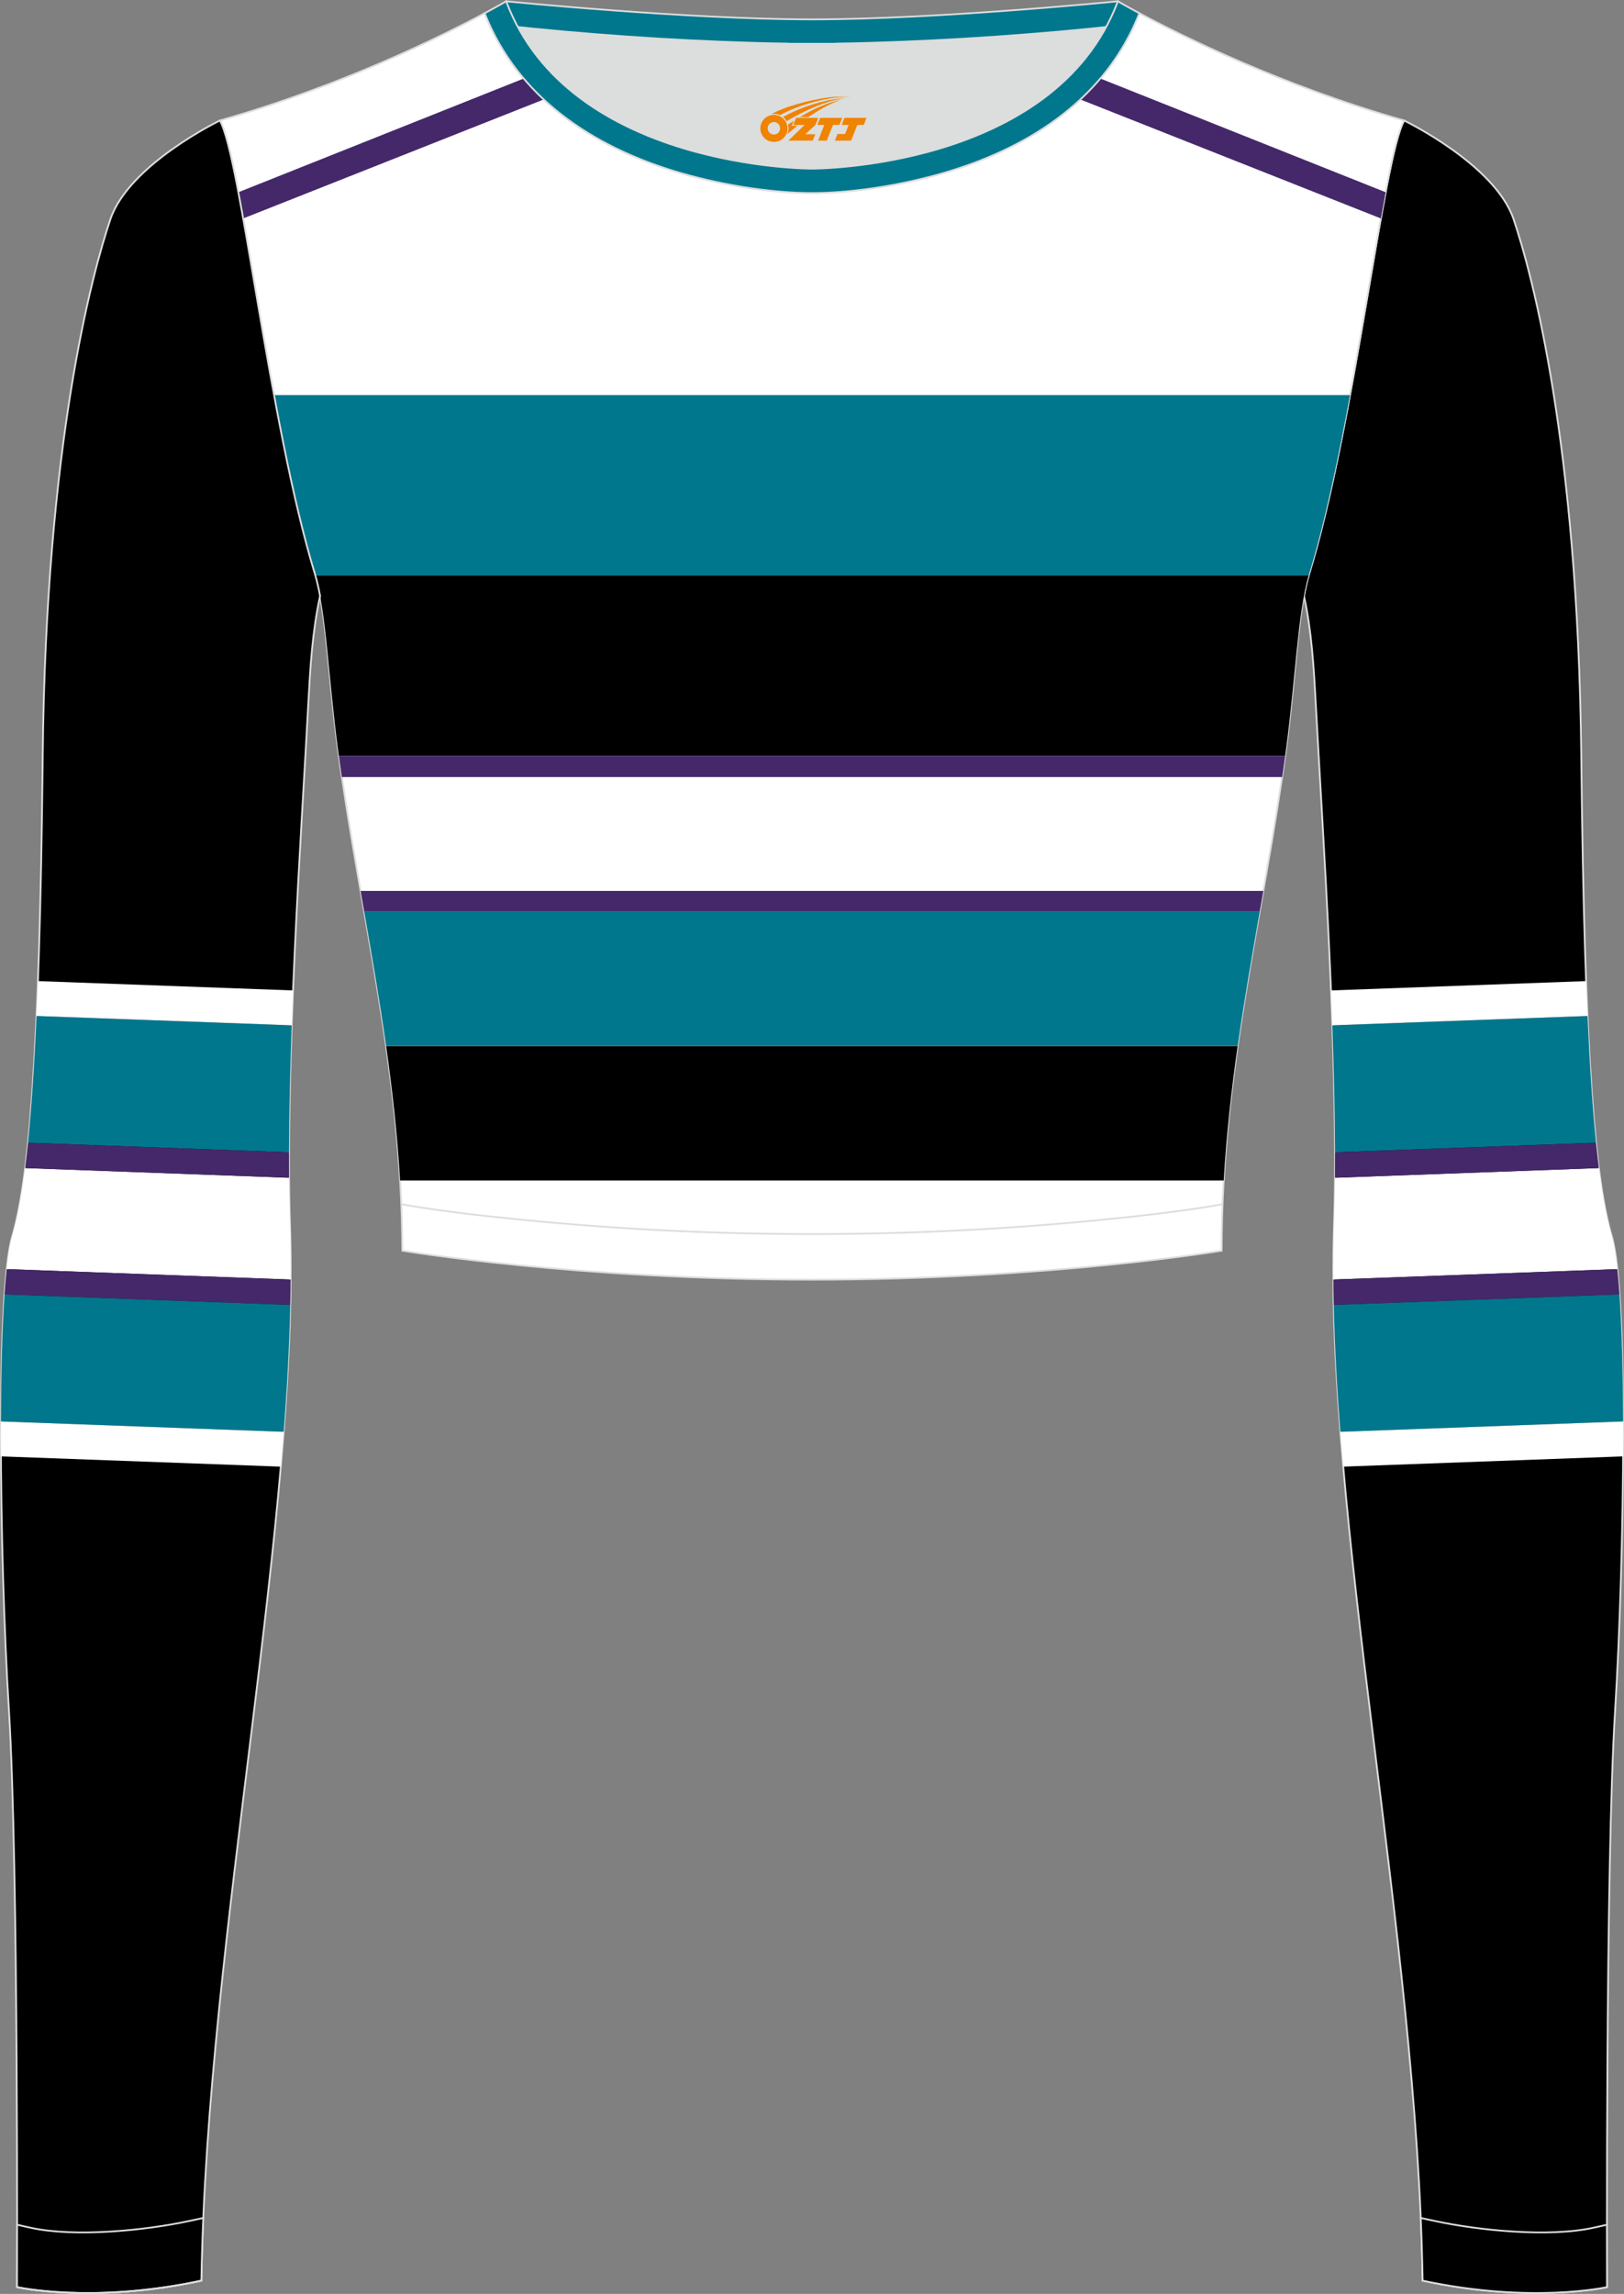 <?xml version="1.0" encoding="utf-8"?>
<!-- Generator: Adobe Illustrator 24.0.1, SVG Export Plug-In . SVG Version: 6.00 Build 0)  -->
<svg xmlns="http://www.w3.org/2000/svg" xmlns:xlink="http://www.w3.org/1999/xlink" version="1.1" id="图层_1" x="0px" y="0px" width="367.03px" height="518.23px" viewBox="0 0 367.02 518.22" enable-background="new 0 0 367.02 518.22" xml:space="preserve">
<rect x="0" y="0" width="367.02" height="518.22" fill="#808080" stroke="none"/>
<g>
	<path fill-rule="evenodd" clip-rule="evenodd" fill="#DCDDDD" d="M113.76,2.85c0,0,45.04,4.28,69.79,4.28s70.34-3.09,70.34-3.09   S241.33,40.8,183.46,40.8C125.59,40.79,113.76,2.85,113.76,2.85z"/>
	
		<path fill-rule="evenodd" clip-rule="evenodd" fill="#00778D" stroke="#DCDDDD" stroke-width="0.4" stroke-miterlimit="22.926" d="   M258.74,5.16l-5.47,0.6c-18.61,2.04-37.83,3.37-56.53,3.92c-2.57,0.08-5.14,0.13-7.72,0.17v0.04h-11V9.85   c-2.57-0.03-5.14-0.09-7.72-0.17c-18.7-0.55-37.91-1.88-56.53-3.92l-5.47-0.6l6.07-4.87c0,0,40.87,4.09,69.14,4.09   s69.11-4.09,69.11-4.09L258.74,5.16z"/>
	<path fill-rule="evenodd" clip-rule="evenodd" stroke="#DCDDDD" stroke-width="0.4" stroke-miterlimit="22.926" d="M317.33,27.23   c0,0,20.56,9.93,24.74,22.3c4.19,12.38,14.56,50.77,15.29,121.02s3.28,96.45,6.92,108.82c3.64,12.38,2.91,71.7,0.73,107.01   c-2.18,35.3-1.82,130.3-1.82,130.3s-17.11,3.82-41.67-1.46c-1.26-78.2-22.24-172.66-20.02-238.76c1.17-34.86-2.6-88.69-4.18-118.11   c-0.4-7.41-0.88-15.82-2.63-23.72c0.34-1.82,0.72-3.46,1.15-4.89C306.24,95.73,312.58,35.55,317.33,27.23z"/>
	<g>
		<path fill-rule="evenodd" clip-rule="evenodd" fill="#00778D" d="M358.77,229.51l-57.66,2.11c0.35,9.89,0.58,19.63,0.61,28.7    l58.98-2.16C359.94,250.74,359.3,241.4,358.77,229.51z"/>
		<path fill-rule="evenodd" clip-rule="evenodd" fill="#FFFFFF" d="M361.34,263.88l-59.64,2.19c-0.03,3.61-0.09,7.09-0.21,10.4    c-0.14,4.09-0.19,8.29-0.15,12.59l64.17-2.35c-0.34-3.17-0.75-5.68-1.23-7.33C363.2,275.7,362.21,270.8,361.34,263.88z"/>
		<path fill-rule="evenodd" clip-rule="evenodd" fill="#452869" d="M360.69,258.16l-58.98,2.16c0.01,1.95,0,3.86-0.01,5.74    l59.64-2.19C361.12,262.11,360.9,260.21,360.69,258.16z"/>
		<path fill-rule="evenodd" clip-rule="evenodd" fill="#452869" d="M365.51,286.71l-64.17,2.35c0.01,1.89,0.04,3.81,0.09,5.74    l64.57-2.37C365.86,290.34,365.69,288.43,365.51,286.71z"/>
		<path fill-rule="evenodd" clip-rule="evenodd" fill="#00778D" d="M366,292.43l-64.57,2.37c0.2,9.18,0.73,18.77,1.49,28.67    l63.9-2.34C366.78,310.15,366.52,300.13,366,292.43z"/>
		<path fill-rule="evenodd" clip-rule="evenodd" fill="#FFFFFF" d="M358.45,221.64l-57.65,2.11c0.11,2.63,0.21,5.26,0.3,7.88    l57.66-2.11C358.65,227,358.55,224.38,358.45,221.64z"/>
		<path fill-rule="evenodd" clip-rule="evenodd" fill="#FFFFFF" d="M366.82,321.12l-63.9,2.34c0.2,2.6,0.42,5.22,0.65,7.87    l63.25-2.32C366.82,326.34,366.83,323.71,366.82,321.12z"/>
	</g>
	
		<path fill-rule="evenodd" clip-rule="evenodd" fill="#FFFFFF" stroke="#DCDDDD" stroke-width="0.4" stroke-miterlimit="22.926" d="   M109.53,2.99C100,8.09,77.36,19.36,49.69,27.23c4.75,8.32,11.09,68.5,21.5,102.51c2.53,8.27,3.06,23.55,5.19,39.52   c4.92,36.95,14.4,72.23,14.55,113.28c0,0,38.98,6.55,92.58,6.55s92.58-6.55,92.58-6.55c0-40.87,9.62-76.33,14.55-113.28   c2.13-15.97,2.66-31.26,5.19-39.52c10.41-34.02,16.75-94.19,21.5-102.51c-27.67-7.87-50.31-19.14-59.84-24.24   c-7.44,18.9-24.13,29.96-42.97,35.71c-9.35,2.85-21.14,4.92-31.01,4.91c-9.87,0.01-21.66-2.05-31.01-4.91   C133.66,32.95,116.97,21.89,109.53,2.99z"/>
	<g>
		<g>
			<path fill-rule="evenodd" clip-rule="evenodd" fill="#00778D" d="M61.93,89.25h70.7h101.75h70.72     c-2.69,14.48-5.74,28.98-9.27,40.49l-0.09,0.29H71.28l-0.09-0.29C67.67,118.23,64.62,103.73,61.93,89.25z"/>
			<path fill-rule="evenodd" clip-rule="evenodd" fill="#000001" d="M71.27,130h224.48c-2.46,8.33-3,23.46-5.11,39.27l-0.21,1.52     H76.59l-0.21-1.52C74.28,153.46,73.74,138.32,71.27,130z"/>
			<path fill-rule="evenodd" clip-rule="evenodd" fill="#452869" d="M76.59,170.79h213.85c-0.22,1.58-0.44,3.17-0.67,4.75H77.26     C77.03,173.95,76.8,172.37,76.59,170.79z"/>
			<polygon fill-rule="evenodd" clip-rule="evenodd" fill="#452869" points="81.5,201.27 285.51,201.27 284.69,205.94 82.31,205.94         "/>
			<path fill-rule="evenodd" clip-rule="evenodd" fill="#00778D" d="M82.31,205.91H284.7c-1.76,10.02-3.52,20.09-4.99,30.37H87.26     C85.81,225.99,84.06,215.92,82.31,205.91z"/>
			<path fill-rule="evenodd" clip-rule="evenodd" fill="#000001" d="M87.27,236.31H279.7c-1.41,9.9-2.54,19.98-3.14,30.37H90.42     C89.81,256.28,88.67,246.2,87.27,236.31z"/>
		</g>
		<path fill-rule="evenodd" clip-rule="evenodd" fill="#45286A" d="M118.36,17.74L53.87,43.43c0.35,1.86,0.72,3.84,1.09,5.92    l67.92-26.88C121.28,20.99,119.77,19.41,118.36,17.74z"/>
		<path fill-rule="evenodd" clip-rule="evenodd" fill="#45286A" d="M248.67,17.74l64.49,25.69c-0.35,1.86-0.72,3.84-1.09,5.92    l-67.92-26.88C245.74,20.99,247.25,19.41,248.67,17.74z"/>
	</g>
	<path fill-rule="evenodd" clip-rule="evenodd" stroke="#DCDDDD" stroke-width="0.4" stroke-miterlimit="22.926" d="M49.69,27.23   c0,0-20.56,9.93-24.74,22.3S10.39,100.3,9.66,170.55C8.94,240.79,6.39,267,2.75,279.37c-3.64,12.38-2.91,71.7-0.73,107.01   c2.18,35.3,1.82,130.3,1.82,130.3s17.11,3.82,41.67-1.46c1.26-78.2,22.24-172.66,20.02-238.76c-1.17-34.86,2.6-88.69,4.18-118.11   c0.4-7.41,0.88-15.82,2.63-23.72c-0.34-1.82-0.72-3.46-1.15-4.89C60.79,95.73,54.44,35.55,49.69,27.23z"/>
	<g>
		<path fill-rule="evenodd" clip-rule="evenodd" fill="#00778D" d="M8.26,229.51l57.66,2.11c-0.35,9.89-0.58,19.63-0.61,28.7    l-58.98-2.16C7.08,250.74,7.73,241.4,8.26,229.51z"/>
		<path fill-rule="evenodd" clip-rule="evenodd" fill="#FFFFFF" d="M5.68,263.88l59.64,2.19c0.03,3.61,0.09,7.09,0.21,10.4    c0.14,4.09,0.18,8.29,0.15,12.59l-64.17-2.35c0.34-3.17,0.75-5.68,1.23-7.33C3.83,275.7,4.81,270.8,5.68,263.88z"/>
		<path fill-rule="evenodd" clip-rule="evenodd" fill="#452869" d="M6.33,258.16l58.98,2.16c-0.01,1.95,0,3.86,0.01,5.74    l-59.64-2.19C5.91,262.11,6.12,260.21,6.33,258.16z"/>
		<path fill-rule="evenodd" clip-rule="evenodd" fill="#452869" d="M1.51,286.71l64.17,2.35c-0.01,1.89-0.04,3.81-0.09,5.74    l-64.57-2.37C1.17,290.34,1.33,288.43,1.51,286.71z"/>
		<path fill-rule="evenodd" clip-rule="evenodd" fill="#00778D" d="M1.03,292.43l64.57,2.37c-0.2,9.18-0.73,18.77-1.49,28.67    l-63.9-2.34C0.25,310.15,0.5,300.13,1.03,292.43z"/>
		<path fill-rule="evenodd" clip-rule="evenodd" fill="#FFFFFF" d="M8.58,221.64l57.65,2.11c-0.11,2.63-0.21,5.26-0.3,7.88    l-57.66-2.11C8.37,227,8.48,224.38,8.58,221.64z"/>
		<path fill-rule="evenodd" clip-rule="evenodd" fill="#FFFFFF" d="M0.21,321.12l63.9,2.34c-0.2,2.6-0.42,5.22-0.65,7.87    l-63.25-2.32C0.2,326.34,0.2,323.71,0.21,321.12z"/>
	</g>
	<path fill-rule="evenodd" clip-rule="evenodd" stroke="#DCDDDD" stroke-width="0.4" stroke-miterlimit="22.926" d="M3.86,502.59   c0,8.69-0.02,14.09-0.02,14.09s17.11,3.82,41.67-1.46c0.08-4.67,0.22-9.39,0.43-14.16l-3.32,0.71c-9.81,2.11-25.74,3.72-35.8,1.48   L3.86,502.59z"/>
	<path fill="none" stroke="#DCDDDD" stroke-width="0.4" stroke-miterlimit="22.926" d="M3.84,516.68c0,0,17.11,3.82,41.67-1.46"/>
	
		<path fill-rule="evenodd" clip-rule="evenodd" fill="#00778D" stroke="#DCDDDD" stroke-width="0.4" stroke-miterlimit="22.926" d="   M114.39,0.29c0,0-1.72,1.01-4.86,2.7c7.44,18.9,24.13,29.96,42.97,35.71c9.36,2.85,21.14,4.92,31.02,4.91   c9.87,0.01,21.66-2.05,31.01-4.91c18.84-5.75,35.53-16.81,42.97-35.71c-3.14-1.68-4.86-2.7-4.86-2.7   c-14.32,38.03-69.13,37.81-69.13,37.81S128.71,38.33,114.39,0.29z"/>
	<path fill="none" stroke="#DCDDDD" stroke-width="0.4" stroke-miterlimit="22.926" d="M276.3,272.05l-1.93,0.33   c-8.4,1.42-17.16,2.36-25.63,3.21c-21.64,2.15-43.49,3.2-65.23,3.2c-21.73,0-43.55-1.05-65.17-3.2   c-8.49-0.84-17.27-1.79-25.69-3.21l-1.96-0.33"/>
	<path fill-rule="evenodd" clip-rule="evenodd" stroke="#DCDDDD" stroke-width="0.4" stroke-miterlimit="22.926" d="M363.16,502.59   c0,8.69,0.02,14.09,0.02,14.09s-17.11,3.82-41.67-1.46c-0.08-4.67-0.22-9.39-0.43-14.16l3.32,0.71c9.81,2.11,25.74,3.72,35.8,1.48   L363.16,502.59z"/>
	
</g>
<g id="图层_x0020_1">
	<path fill="#F08300" d="M172.01,30.03c0.416,1.136,1.472,1.984,2.752,2.032c0.144,0,0.304,0,0.448-0.016h0.016   c0.016,0,0.064,0,0.128-0.016c0.032,0,0.048-0.016,0.08-0.016c0.064-0.016,0.144-0.032,0.224-0.048c0.016,0,0.016,0,0.032,0   c0.192-0.048,0.4-0.112,0.576-0.208c0.192-0.096,0.4-0.224,0.608-0.384c0.672-0.56,1.104-1.408,1.104-2.352   c0-0.224-0.032-0.448-0.08-0.672l0,0C177.85,28.15,177.8,27.98,177.72,27.8C177.25,26.71,176.17,25.95,174.9,25.95C173.21,25.95,171.83,27.32,171.83,29.02C171.83,29.37,171.89,29.71,172.01,30.03L172.01,30.03L172.01,30.03z M176.31,29.05L176.31,29.05C176.28,29.83,175.62,30.43,174.84,30.39C174.05,30.36,173.46,29.71,173.49,28.92c0.032-0.784,0.688-1.376,1.472-1.344   C175.73,27.61,176.34,28.28,176.31,29.05L176.31,29.05z"/>
	<polygon fill="#F08300" points="190.34,26.63 ,189.7,28.22 ,188.26,28.22 ,186.84,31.77 ,184.89,31.77 ,186.29,28.22 ,184.71,28.22    ,185.35,26.63"/>
	<path fill="#F08300" d="M192.31,21.9c-1.008-0.096-3.024-0.144-5.056,0.112c-2.416,0.304-5.152,0.912-7.616,1.664   C177.59,24.28,175.72,25,174.37,25.77C174.57,25.74,174.76,25.72,174.95,25.72c0.48,0,0.944,0.112,1.36,0.288   C180.41,23.69,187.61,21.64,192.31,21.9L192.31,21.9L192.31,21.9z"/>
	<path fill="#F08300" d="M177.78,27.37c4-2.368,8.88-4.672,13.488-5.248c-4.608,0.288-10.224,2-14.288,4.304   C177.3,26.68,177.57,27,177.78,27.37C177.78,27.37,177.78,27.37,177.78,27.37z"/>
	<polygon fill="#F08300" points="195.83,26.63 ,195.21,28.22 ,193.75,28.22 ,192.34,31.77 ,191.88,31.77 ,190.37,31.77 ,188.68,31.77    ,189.27,30.27 ,190.98,30.27 ,191.8,28.22 ,190.21,28.22 ,190.85,26.63"/>
	<polygon fill="#F08300" points="184.92,26.63 ,184.28,28.22 ,181.99,30.33 ,184.25,30.33 ,183.67,31.77 ,178.18,31.77 ,181.85,28.22    ,179.27,28.22 ,179.91,26.63"/>
	<path fill="#F08300" d="M190.2,22.49c-3.376,0.752-6.464,2.192-9.424,3.952h1.888C185.09,24.87,187.43,23.44,190.2,22.49z    M179.4,27.31C178.77,27.69,178.71,27.74,178.1,28.15c0.064,0.256,0.112,0.544,0.112,0.816c0,0.496-0.112,0.976-0.32,1.392   c0.176-0.16,0.32-0.304,0.432-0.4c0.272-0.24,0.768-0.64,1.6-1.296l0.32-0.256H178.92l0,0L179.4,27.31L179.4,27.31L179.4,27.31z"/>
</g>
</svg>